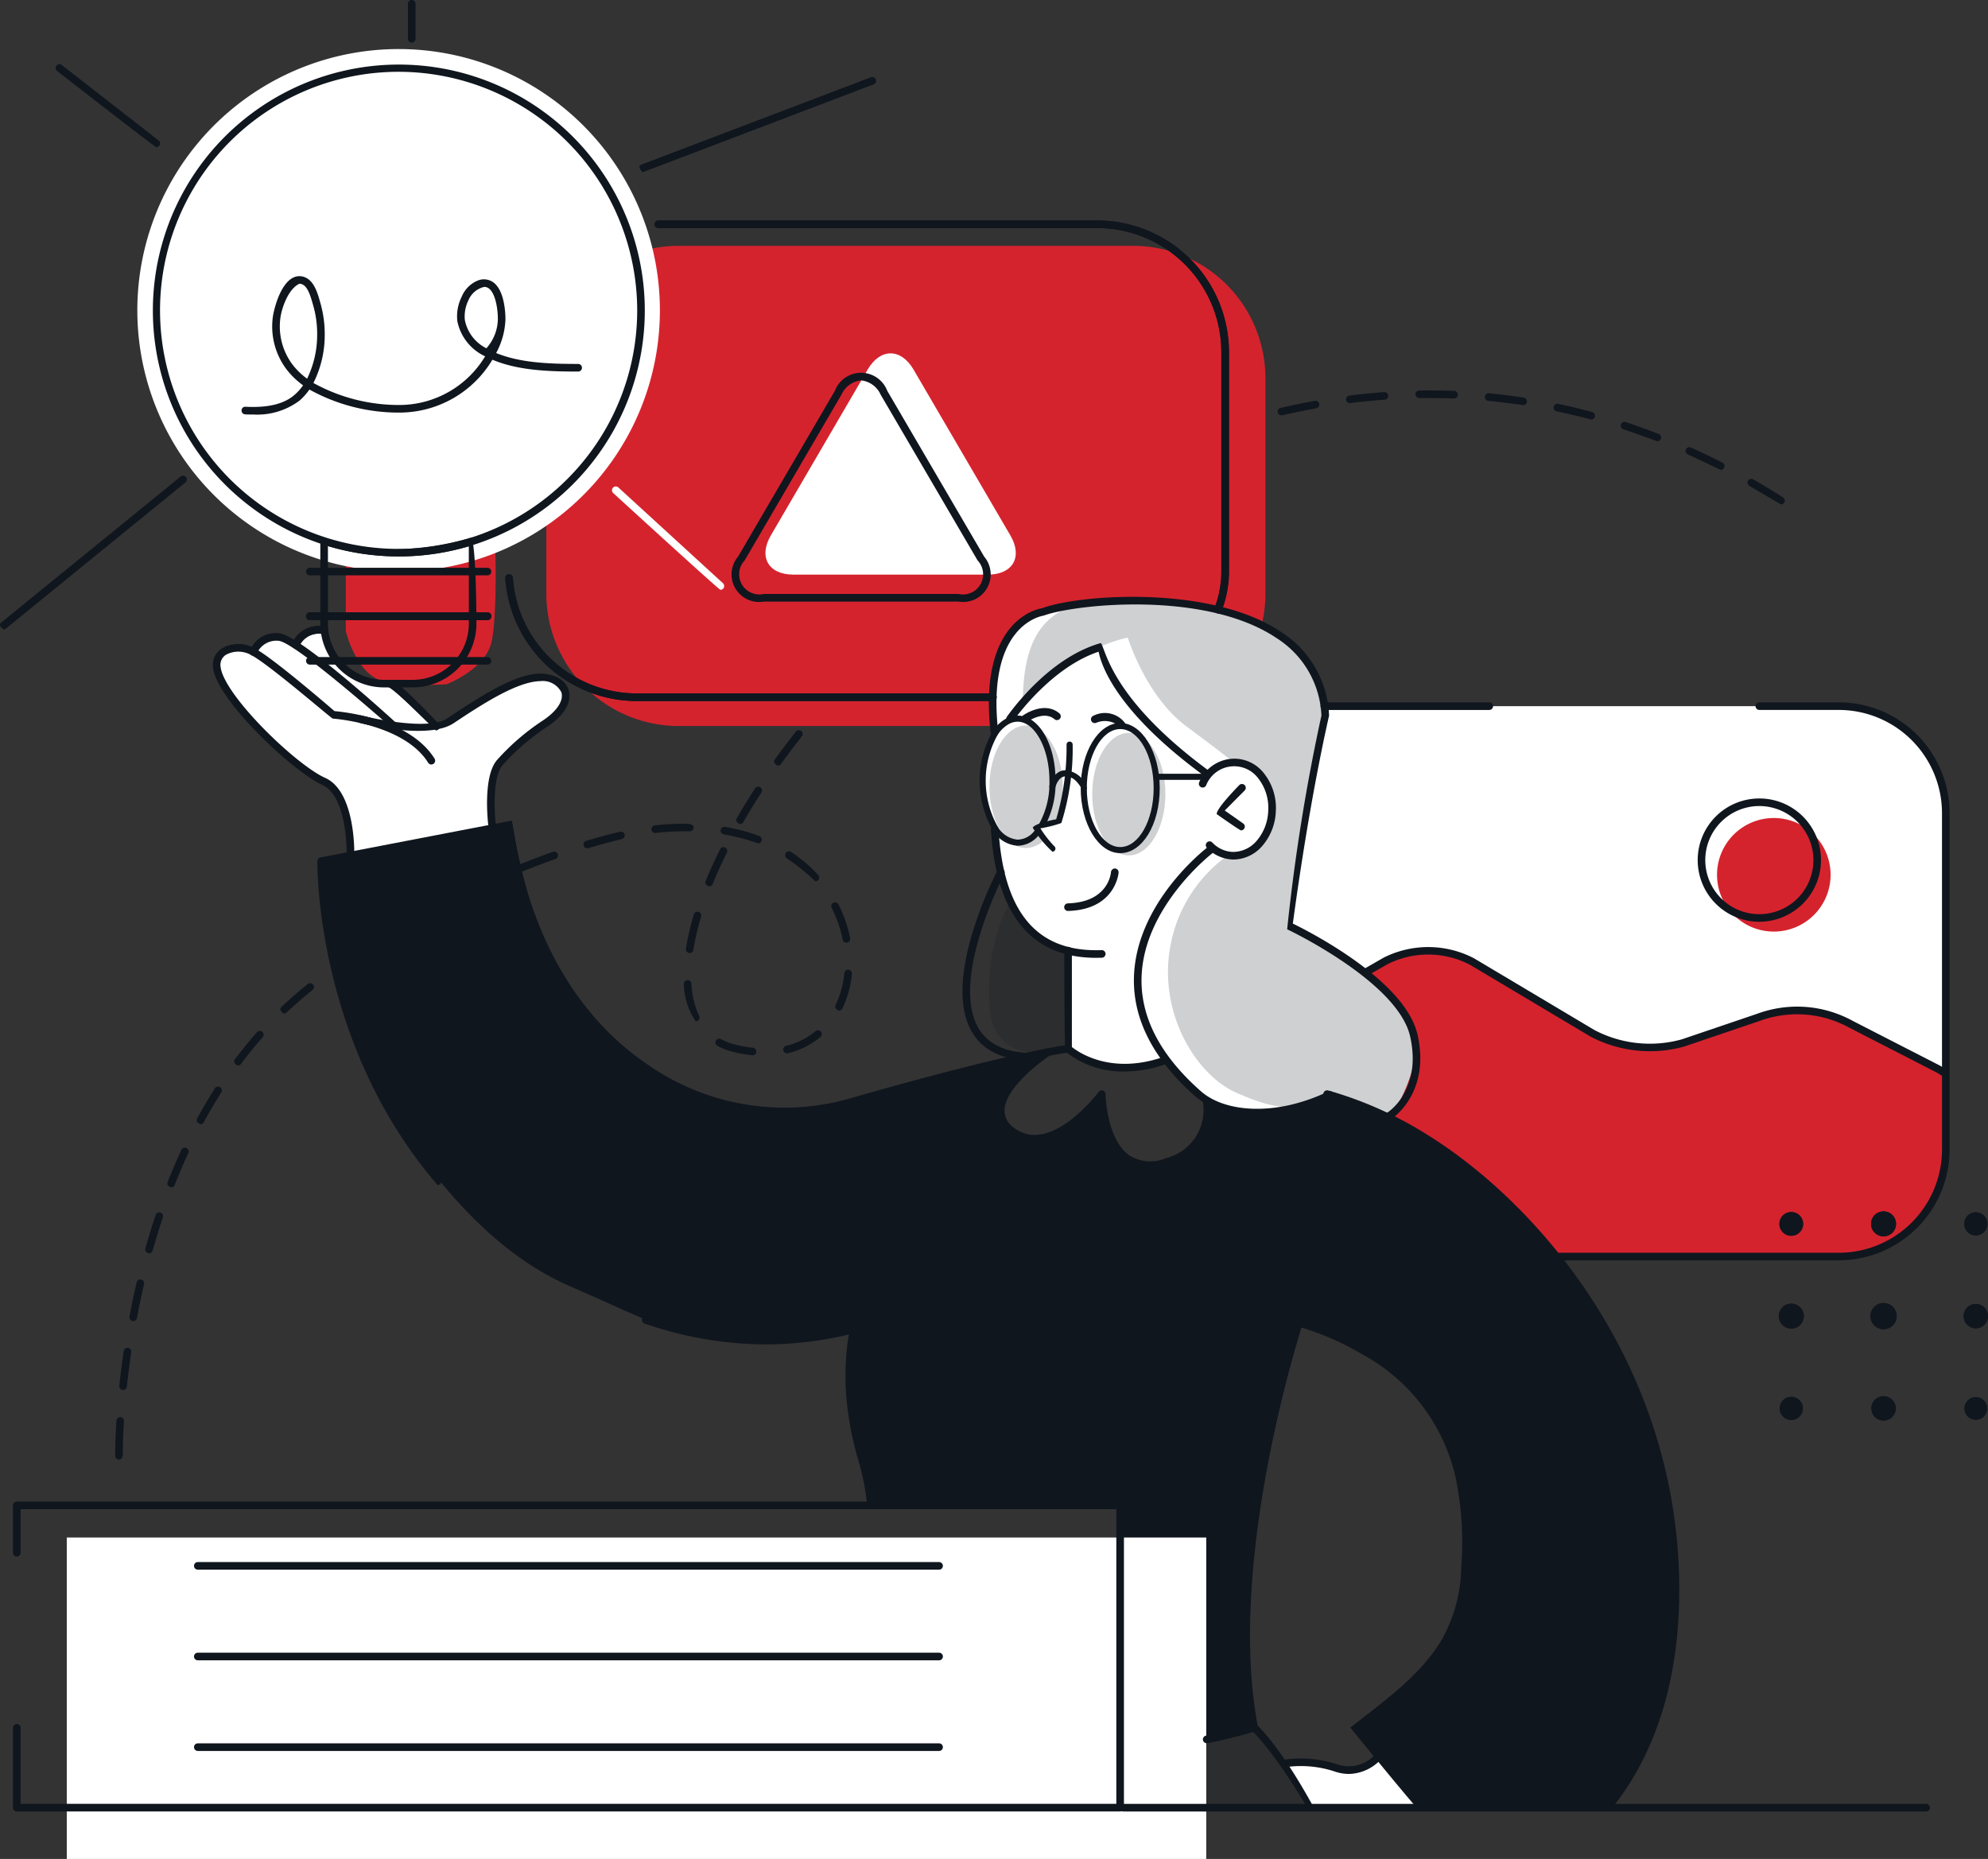 <svg xmlns="http://www.w3.org/2000/svg" xmlns:xlink="http://www.w3.org/1999/xlink" width="228.452" height="213.64" viewBox="0 0 228.452 213.64">
  <rect x="0" y="0" width="228.452" height="213.64" fill="#333333" stroke="none"/>
  <defs>
    <clipPath id="clip-path">
      <rect id="Rechteck_7587" data-name="Rechteck 7587" width="21.339" height="9.198" fill="none"/>
    </clipPath>
    <clipPath id="clip-path-2">
      <rect id="Rechteck_7588" data-name="Rechteck 7588" width="45.233" height="59.341" fill="none"/>
    </clipPath>
    <clipPath id="clip-path-3">
      <rect id="Rechteck_7589" data-name="Rechteck 7589" width="9.101" height="17.488" fill="none"/>
    </clipPath>
    <clipPath id="clip-path-4">
      <rect id="Rechteck_7590" data-name="Rechteck 7590" width="8.419" height="14.081" fill="none"/>
    </clipPath>
    <clipPath id="clip-path-5">
      <rect id="Rechteck_7591" data-name="Rechteck 7591" width="8.419" height="14.082" fill="none"/>
    </clipPath>
  </defs>
  <g id="Gruppe_10957" data-name="Gruppe 10957" transform="translate(0 0)">
    <g id="Gruppe_13" data-name="Gruppe 13" transform="translate(0 0)">
      <path id="Pfad_41969" data-name="Pfad 41969" d="M3321.011,646.086a.437.437,0,0,1-.437-.436c0-.666.013-2.026.139-4.037a.472.472,0,0,1,.462-.408.438.438,0,0,1,.409.465c-.124,1.985-.136,3.323-.136,3.807,0,.414-.2.61-.438.61m.474-8a.445.445,0,0,1-.435-.484c.14-1.328.308-2.671.5-3.985a.456.456,0,0,1,.5-.371.44.44,0,0,1,.37.495c-.191,1.3-.358,2.636-.5,3.954a.439.439,0,0,1-.434.391m1.161-7.918a.454.454,0,0,1-.433-.517c.252-1.321.529-2.642.829-3.933a.431.431,0,0,1,.525-.326.436.436,0,0,1,.327.523c-.3,1.277-.572,2.589-.819,3.9a.44.44,0,0,1-.429.356m1.813-7.788c-.348-.081-.485-.324-.419-.556.362-1.289.76-2.582,1.181-3.845a.436.436,0,1,1,.827.276c-.414,1.249-.809,2.529-1.168,3.805a.435.435,0,0,1-.422.319M3327,614.8c-.384-.118-.493-.372-.405-.6.5-1.256,1.029-2.5,1.581-3.7a.438.438,0,1,1,.8.366c-.547,1.182-1.073,2.412-1.562,3.653a.437.437,0,0,1-.408.276m3.365-7.25c-.42-.166-.5-.433-.385-.646.644-1.187,1.33-2.355,2.04-3.472a.437.437,0,0,1,.74.466c-.7,1.1-1.377,2.253-2.011,3.425a.438.438,0,0,1-.384.227m4.293-6.735c-.456-.232-.495-.506-.351-.7.81-1.082,1.666-2.136,2.544-3.126a.437.437,0,1,1,.654.579c-.862.973-1.7,2.006-2.5,3.071a.442.442,0,0,1-.35.175m59.148-1.182a15.861,15.861,0,0,1-2.264-.407,7.542,7.542,0,0,1-1.777-.687.438.438,0,0,1,.419-.769,6.74,6.74,0,0,0,1.574.61,15.418,15.418,0,0,0,2.094.381.437.437,0,0,1-.046.872m3.968-.224a.438.438,0,0,1-.105-.862,8.385,8.385,0,0,0,3.369-1.68.437.437,0,1,1,.558.672,9.27,9.27,0,0,1-3.715,1.859.529.529,0,0,1-.107.011m-10.491-3.679a7.9,7.9,0,0,1-1.36-4.27.434.434,0,0,1,.408-.464.425.425,0,0,1,.462.412,9.741,9.741,0,0,0,.883,3.693.438.438,0,0,1-.2.585.433.433,0,0,1-.19.045m-47.328-.887c-.485-.312-.478-.588-.3-.755.921-.872,1.946-1.763,3.041-2.647a.444.444,0,0,1,.617.067.439.439,0,0,1-.066.614c-1.08.869-2.085,1.746-2.989,2.6a.444.444,0,0,1-.3.119m63.787-.34c-.408-.15-.5-.409-.4-.626a11,11,0,0,0,1.019-3.689.421.421,0,0,1,.479-.391.439.439,0,0,1,.39.48,11.862,11.862,0,0,1-1.1,3.978.44.44,0,0,1-.393.248m-57.585-4.7c-.5-.379-.45-.652-.253-.792,1.051-.746,2.175-1.5,3.336-2.244a.437.437,0,1,1,.471.737c-1.15.734-2.26,1.481-3.3,2.221a.442.442,0,0,1-.255.079m40.433-1.919a.45.45,0,0,1-.434-.506,30.292,30.292,0,0,1,.914-3.948.437.437,0,0,1,.837.251,29.594,29.594,0,0,0-.887,3.835.437.437,0,0,1-.43.368m18.01-1.194a.437.437,0,0,1-.429-.353,14,14,0,0,0-1.265-3.648.437.437,0,1,1,.779-.4,14.928,14.928,0,0,1,1.345,3.876.437.437,0,0,1-.344.513.535.535,0,0,1-.086.008m-51.705-1.2c-.5-.427-.428-.7-.22-.816,1.117-.646,2.3-1.3,3.514-1.947a.438.438,0,0,1,.412.773c-1.207.641-2.38,1.288-3.487,1.932a.441.441,0,0,1-.219.058m7.066-3.745c-.5-.464-.408-.725-.192-.831,1.216-.589,2.435-1.154,3.642-1.69a.445.445,0,0,1,.579.223.44.44,0,0,1-.223.578c-1.2.532-2.409,1.09-3.614,1.675a.444.444,0,0,1-.191.045m28.863-1.525c-.39-.123-.5-.378-.407-.6.49-1.2,1.049-2.434,1.664-3.67a.437.437,0,0,1,.782.391c-.6,1.216-1.155,2.43-1.635,3.611a.438.438,0,0,1-.4.27m12.207-.577a25.462,25.462,0,0,0-3.276-2.65.437.437,0,0,1,.478-.733,16.371,16.371,0,0,1,3.12,2.651.437.437,0,0,1-.322.732m-33.754-1.134c-.5-.5-.386-.753-.162-.843,1.285-.513,2.548-.991,3.759-1.419a.437.437,0,1,1,.291.825c-1.2.425-2.453.9-3.726,1.407a.461.461,0,0,1-.162.03m7.542-2.665a.437.437,0,0,1-.128-.856c1.353-.409,2.664-.761,3.89-1.047a.429.429,0,0,1,.526.326.439.439,0,0,1-.326.523c-1.21.284-2.5.63-3.836,1.034a.442.442,0,0,1-.126.019m19.612-.568a23.639,23.639,0,0,0-3.927-1.03.438.438,0,0,1-.358-.506.443.443,0,0,1,.506-.356,21.577,21.577,0,0,1,3.932,1.047.436.436,0,0,1-.153.846m-11.816-1.192a.437.437,0,0,1-.052-.87c.366-.046.72-.081,1.06-.107.85-.063,1.679-.094,2.461-.094.767.006.96.206.957.446a.437.437,0,0,1-.437.432c-1.279-.005-2.084.029-2.917.091-.327.022-.665.057-1.018.1a.257.257,0,0,1-.053,0m9.75-1.027c-.429-.18-.5-.448-.379-.655.653-1.133,1.359-2.288,2.1-3.428a.437.437,0,1,1,.733.475c-.733,1.13-1.432,2.269-2.078,3.389a.434.434,0,0,1-.378.219m4.344-6.7c-.451-.223-.493-.5-.354-.692.756-1.052,1.568-2.133,2.413-3.209a.438.438,0,1,1,.689.539c-.838,1.068-1.643,2.138-2.392,3.18a.436.436,0,0,1-.357.181m4.938-6.289c-.469-.263-.49-.538-.333-.72.859-1.008,1.756-2.017,2.662-3a.437.437,0,0,1,.643.591c-.9.978-1.788,1.981-2.641,2.98a.436.436,0,0,1-.331.154m5.408-5.885c-.48-.3-.481-.573-.311-.745q1.385-1.4,2.865-2.806a.438.438,0,0,1,.6.636q-1.467,1.389-2.847,2.786a.431.431,0,0,1-.31.129m5.8-5.5c-.487-.329-.47-.6-.29-.765q1.482-1.309,3.043-2.611a.438.438,0,0,1,.561.672q-1.552,1.291-3.024,2.6a.443.443,0,0,1-.289.108m6.148-5.106c-.495-.358-.459-.634-.269-.781q1.564-1.22,3.2-2.415a.431.431,0,0,1,.611.094.436.436,0,0,1-.094.61q-1.628,1.19-3.179,2.4a.429.429,0,0,1-.269.093m6.452-4.718c-.5-.391-.443-.662-.245-.8,1.086-.737,2.223-1.467,3.382-2.17a.436.436,0,1,1,.455.744c-1.146.7-2.271,1.422-3.345,2.15a.439.439,0,0,1-.247.076m86.548-2.543c-1.372-.789-2.516-1.482-3.641-2.125a.437.437,0,1,1,.436-.758c1.136.651,2.291,1.348,3.438,2.078a.436.436,0,0,1-.233.8M3432.29,534.7c-.5-.44-.423-.706-.21-.82,1.174-.646,2.373-1.271,3.561-1.859a.438.438,0,0,1,.388.785c-1.178.583-2.365,1.2-3.53,1.839a.432.432,0,0,1-.21.055m72.786-2.355c-1.4-.66-2.6-1.24-3.782-1.771a.437.437,0,1,1,.359-.8c1.191.537,2.409,1.123,3.621,1.743a.436.436,0,0,1-.2.825m-65.617-1.183c-.5-.481-.4-.739-.178-.838,1.226-.539,2.477-1.056,3.717-1.535a.447.447,0,0,1,.565.25.441.441,0,0,1-.251.567c-1.225.472-2.464.983-3.675,1.52a.481.481,0,0,1-.177.036m58.332-2.1c-1.414-.517-2.671-.968-3.9-1.373a.432.432,0,0,1-.278-.552.428.428,0,0,1,.552-.278c1.24.408,2.511.865,3.781,1.359a.436.436,0,0,1-.158.843m-50.88-.794a.436.436,0,0,1-.139-.85c1.292-.434,2.583-.834,3.838-1.187a.427.427,0,0,1,.539.3.439.439,0,0,1-.3.539c-1.241.348-2.517.743-3.8,1.173a.42.42,0,0,1-.139.022m43.291-1.706c-1.395-.358-2.693-.671-3.976-.942a.436.436,0,0,1-.336-.517.428.428,0,0,1,.517-.337c1.3.274,2.612.588,3.908.936a.438.438,0,0,1-.114.86m-35.6-.47a.438.438,0,0,1-.1-.864c1.3-.3,2.627-.572,3.936-.809a.445.445,0,0,1,.509.352.44.44,0,0,1-.351.51c-1.3.233-2.609.5-3.9.8a.537.537,0,0,1-.1.01m27.785-1.177c-1.371-.2-2.7-.369-4.009-.494a.435.435,0,0,1-.392-.477.419.419,0,0,1,.476-.392c1.326.125,2.667.29,3.99.492a.438.438,0,0,1-.064.87m-19.918-.231a.436.436,0,0,1-.055-.869c1.343-.171,2.687-.3,4-.4a.461.461,0,0,1,.468.407.441.441,0,0,1-.407.467c-1.295.09-2.626.221-3.953.388a.258.258,0,0,1-.053,0m11.964-.527c-1.357-.053-2.672-.062-3.988-.045a.49.49,0,0,1-.444-.43.436.436,0,0,1,.43-.443q1.994-.033,4.017.043a.437.437,0,0,1-.016.874" transform="translate(-3307.338 -478.343)" fill="#10161e"/>
      <path id="Pfad_41970" data-name="Pfad 41970" d="M3427.994,565h-52.289a15.216,15.216,0,0,1-15.173-15.171v-24.84a15.217,15.217,0,0,1,15.173-15.173h52.289a15.217,15.217,0,0,1,15.172,15.173v24.84A15.216,15.216,0,0,1,3427.994,565" transform="translate(-3297.75 -481.562)" fill="#d5232e"/>
      <path id="Pfad_41971" data-name="Pfad 41971" d="M3434.656,552.484h59.93s10.875,1.227,11.3,11.885v38.506s.477,10.747-10.794,12.769h-39.677L3425,588.57l7.566-35.643Z" transform="translate(-3282.282 -471.325)" fill="#fff"/>
      <path id="Pfad_41972" data-name="Pfad 41972" d="M3439.156,577.667a10.876,10.876,0,0,1,6.545-2.521c3.684.026,5.023.539,16.3,7.619,9.522,5.975,13.609,3.008,16.065,2.227s5.466-2.92,10.64-2.86,5.508,1.387,16.706,6.484l.473.735,0,10.433s-1.7,9.292-10.795,10.423-33.8,0-33.8,0L3425,589.351Z" transform="translate(-3282.282 -465.887)" fill="#d5232e"/>
      <path id="Pfad_41973" data-name="Pfad 41973" d="M3341.949,537.314v10.234s1.213,5.258,4.587,5.839a32.024,32.024,0,0,0,7,.273s4.465-1.689,5.162-4.877.414-11.509.414-11.509l-17.162-.218Z" transform="translate(-3302.21 -475.027)" fill="#d5232e"/>
      <path id="Pfad_41974" data-name="Pfad 41974" d="M3428.761,650.611a9.028,9.028,0,0,1,2.855-.091c1.565.2,5.91,2.567,8.178-.7l4.688,5.766h-12.7Z" transform="translate(-3281.379 -447.971)" fill="#fff"/>
      <path id="Pfad_41975" data-name="Pfad 41975" d="M3427.271,570.174a4.467,4.467,0,0,0,3.483.775c2.172-.346,3.635-3.13,3.461-5.534s-1.752-5.3-4.143-5.136a5.6,5.6,0,0,0-3.467,1.242s-10.606-7.463-12.17-14.547a21.769,21.769,0,0,0-10.2,8.1l-1.927,1.767s-2.885,5.4.006,10.877c0,0-.345,11.871,8.454,14.329l-.149,11.156s4.134,3.821,11.228,1.335c0,0-3.531-5.582-2.971-10.9.8-7.62,8.391-13.461,8.391-13.461" transform="translate(-3288.033 -472.647)" fill="#fff"/>
      <path id="Pfad_41976" data-name="Pfad 41976" d="M3355.044,556.4l-4.769-4.817s-4.568.615-6.352-2.47-1.61-3.639-1.61-3.639-2.489-.335-3.135,1.41c-.145.268-1.864-1.214-3.066-.588a6.079,6.079,0,0,0-1.933,1.649s-1.981-1.039-3.354-.063-.821,3.177.865,5.27,5.69,6.543,8.709,8.547l1.566.977a4.533,4.533,0,0,1,2.594,3.143,30.669,30.669,0,0,1,.63,5.321l16.617-2.97a16.514,16.514,0,0,1-.1-5.572c.527-2.32,3.369-4.587,4.942-5.685s4.084-2.738,3.061-5.021-5.393-.3-8.259,1.045-5.405,3.9-6.4,3.463" transform="translate(-3305.064 -473.014)" fill="#fff"/>
      <g id="Gruppe_10782" data-name="Gruppe 10782" transform="translate(129.066 198.548)" opacity="0.2">
        <g id="Gruppe_10781" data-name="Gruppe 10781" transform="translate(0 0)">
          <g id="Gruppe_10780" data-name="Gruppe 10780" clip-path="url(#clip-path)">
            <path id="Pfad_41977" data-name="Pfad 41977" d="M3413.986,649.972s13.072-1.722,15.064-2.815c0,0,4.474,5.209,6.276,9.063l-21.34.136Z" transform="translate(-3413.991 -647.157)" fill="#10161e"/>
          </g>
        </g>
      </g>
      <path id="Pfad_41978" data-name="Pfad 41978" d="M3403.764,556.328s5.408-7.234,10.45-8.329c0,0,1.875,6.335,6.527,9.791s5.643,4.759,5.643,4.759,1.635-1.482,3.206-1.249a4.989,4.989,0,0,1,4.231,6.254c-.855,4.537-3.437,4.527-4.231,4.42a12.769,12.769,0,0,1-2.329-.775s-7.146,4.773-8.4,12.113,2.863,14.488,7.684,16.609,10.526,1.518,13.775-.507l7.2,2.764s2.7-3.92,2.909-7.591-3.208-7.711-5.737-9.135-8.708-4.543-8.857-5.212.7-5.823,2.028-12.933,2.438-11.66,2.438-11.66-.391-7.888-9.367-10.94-20.309-2.11-23.831-.552-5.746,5.241-5.006,13.316Z" transform="translate(-3287.813 -473.672)" fill="#fff"/>
      <g id="Gruppe_10785" data-name="Gruppe 10785" transform="translate(117.547 68.925)" opacity="0.2">
        <g id="Gruppe_10784" data-name="Gruppe 10784" transform="translate(0 0)">
          <g id="Gruppe_10783" data-name="Gruppe 10783" clip-path="url(#clip-path-2)">
            <path id="Pfad_41979" data-name="Pfad 41979" d="M3407.042,552.04s4.668-3.975,9.708-5.069c0,0,2.081,6.739,6.733,10.195s5.449,4.154,5.449,4.154a2.762,2.762,0,0,1,2.417.765c.8.743,2.327,1.5,2,5.467-.22,2.674-2.36,3.842-3.476,4.444a2.149,2.149,0,0,1-1.62,0,16.362,16.362,0,0,0-6.653,10.7c-1.259,7.343,2.86,14.485,7.683,16.605s7.252,2.164,10.5.138l6.983,2.523s3.161-1.971,3.161-6.846c0-3.675-3.189-7.526-6.692-10.2-2.307-1.763-7.808-4.322-7.958-4.991s.588-5.479,1.917-12.59,2.351-11.367,2.351-11.367-.417-8.408-7.787-10.756c-9.033-2.877-18.4-3.233-21.926-1.673s-5.115,4.852-5.142,10.9Z" transform="translate(-3404.701 -542.617)" fill="#10161e"/>
          </g>
        </g>
      </g>
      <g id="Gruppe_10788" data-name="Gruppe 10788" transform="translate(113.641 103.575)" opacity="0.2">
        <g id="Gruppe_10787" data-name="Gruppe 10787" transform="translate(0 0)">
          <g id="Gruppe_10786" data-name="Gruppe 10786" clip-path="url(#clip-path-3)">
            <path id="Pfad_41980" data-name="Pfad 41980" d="M3404.228,570.562s.417,3.239,6.425,5.683l-.154,11.108-2.69.674s-5.54.646-6.139-4.865,1.142-11.182,2.558-12.6" transform="translate(-3401.55 -570.562)" fill="#10161e"/>
          </g>
        </g>
      </g>
      <path id="Pfad_41981" data-name="Pfad 41981" d="M3465.862,676.307l21.521.136s4.347-4.093,6.36-12.492a54.806,54.806,0,0,0-.394-27.653c-2.73-9.934-7.4-19-17.205-29.281s-20.57-12.577-20.57-12.577a14.363,14.363,0,0,1-8.037,2.124c-4.538-.242-5.876-1.456-5.876-1.456s.021,6.6-5.087,7.2-6.353-2.016-6.86-5.107-.346-2.621-.346-2.621-4.874,6.671-9.354,4.662-1.483-5.265-1.014-5.834,4.2-3.8,4.2-3.8-12.521,2.851-16.372,3.828-13.505,5.179-22.26,1.669-13.724-7.486-17.583-14.5-5.319-17.174-5.319-17.174l-22,4.233a57.639,57.639,0,0,0,3.725,19.92c3.924,9.89,12.946,23.7,24.674,28.849s12.771,6.154,19.617,6.154a86.98,86.98,0,0,0,13.094-1.079,31.283,31.283,0,0,0,.024,10.43c1.02,5.194,2.023,9.488,2.023,9.488l28.833.274.167,28.357s11.068-1.427,15.236-2.815a55.312,55.312,0,0,1-.856-18.91c1.452-9.451,5.834-27.718,5.834-27.718s8.573,2.807,13.325,7.926c4.614,4.966,6.734,13.159,5.766,21.02-1.136,9.225-5.655,12.987-12.7,17.307Z" transform="translate(-3302.759 -468.698)" fill="#10161e"/>
      <path id="Pfad_41982" data-name="Pfad 41982" d="M3397.855,521.64c-1.448-2.478-3.82-2.478-5.268,0L3381.462,540.7c-1.447,2.48-.282,4.51,2.588,4.51H3406.4c2.869,0,4.034-2.03,2.585-4.506Z" transform="translate(-3292.878 -479.171)" fill="#fff"/>
      <path id="Pfad_41983" data-name="Pfad 41983" d="M3382.677,521.6a30.025,30.025,0,1,1-30.024-30.024,30.025,30.025,0,0,1,30.024,30.024" transform="translate(-3306.845 -485.938)" fill="#fff"/>
      <path id="Pfad_41984" data-name="Pfad 41984" d="M3482.083,569.377a6.526,6.526,0,1,1-6.526-6.528,6.527,6.527,0,0,1,6.526,6.528" transform="translate(-3271.718 -468.838)" fill="#d5232e"/>
      <g id="Gruppe_10791" data-name="Gruppe 10791" transform="translate(125.508 84.222)" opacity="0.2">
        <g id="Gruppe_10790" data-name="Gruppe 10790" transform="translate(0 0)">
          <g id="Gruppe_10789" data-name="Gruppe 10789" clip-path="url(#clip-path-4)">
            <path id="Pfad_41985" data-name="Pfad 41985" d="M3419.533,562c0,3.89-1.884,7.039-4.2,7.039s-4.208-3.149-4.208-7.039,1.883-7.04,4.208-7.04,4.2,3.152,4.2,7.04" transform="translate(-3411.12 -554.954)" fill="#10161e"/>
          </g>
        </g>
      </g>
      <g id="Gruppe_10794" data-name="Gruppe 10794" transform="translate(113.691 83.379)" opacity="0.2">
        <g id="Gruppe_10793" data-name="Gruppe 10793" transform="translate(0 0)">
          <g id="Gruppe_10792" data-name="Gruppe 10792" clip-path="url(#clip-path-5)">
            <path id="Pfad_41986" data-name="Pfad 41986" d="M3410.01,561.314a10.349,10.349,0,0,1-.9,4.361l-1.984.237.984,1.3a3.145,3.145,0,0,1-2.3,1.147c-2.322,0-4.207-3.152-4.207-7.042s1.885-7.041,4.207-7.041,4.209,3.153,4.209,7.041" transform="translate(-3401.589 -554.274)" fill="#10161e"/>
          </g>
        </g>
      </g>
      <rect id="Rechteck_7592" data-name="Rechteck 7592" width="130.944" height="36.938" transform="translate(7.674 176.702)" fill="#fff"/>
      <path id="Pfad_41987" data-name="Pfad 41987" d="M3412.757,554.831h-40.929a15.171,15.171,0,0,1-15.1-14.117.437.437,0,1,1,.872-.06,14.3,14.3,0,0,0,14.229,13.3h40.929a.437.437,0,1,1,0,.874" transform="translate(-3298.664 -474.261)" fill="#10161e"/>
      <path id="Pfad_41988" data-name="Pfad 41988" d="M3435.307,552.636c-.38-.112-.494-.362-.411-.588a11.729,11.729,0,0,0,.8-4.486V522.6a14.278,14.278,0,0,0-14.261-14.261H3371a.437.437,0,0,1,0-.874h50.438a15.152,15.152,0,0,1,15.135,15.135v24.958a12.658,12.658,0,0,1-.855,4.787.438.438,0,0,1-.41.286" transform="translate(-3295.344 -482.126)" fill="#10161e"/>
      <path id="Pfad_41989" data-name="Pfad 41989" d="M3403.751,547.878H3381.4a3.168,3.168,0,0,1-2.965-5.166l11.125-19.053a3.221,3.221,0,0,1,6.023,0l11.136,19.053a3.168,3.168,0,0,1-2.963,5.166m-11.183-25.422a2.793,2.793,0,0,0-2.257,1.644l-11.125,19.053A2.319,2.319,0,0,0,3381.4,547h22.355a2.317,2.317,0,0,0,2.208-3.849L3394.823,524.1a2.789,2.789,0,0,0-2.256-1.644" transform="translate(-3293.621 -478.74)" fill="#10161e"/>
      <path id="Pfad_41990" data-name="Pfad 41990" d="M3425.454,565.03c-.25-.079-2.791-1.87-2.791-1.87-.06-.663,2.59-3.333,2.59-3.333a.437.437,0,1,1,.62.616l-2.285,2.3,2.118,1.492a.436.436,0,0,1-.252.792" transform="translate(-3282.843 -469.594)" fill="#10161e"/>
      <path id="Pfad_41991" data-name="Pfad 41991" d="M3414.535,554.913a2.555,2.555,0,0,0-2.918-.681.437.437,0,1,1-.319-.813,2.9,2.9,0,0,1,3.6.817.437.437,0,0,1-.366.677" transform="translate(-3285.636 -471.167)" fill="#10161e"/>
      <path id="Pfad_41992" data-name="Pfad 41992" d="M3407.87,568.422a12.849,12.849,0,0,1-2.257-2.753c.236-.527,2.691-.969,2.691-.969a29.29,29.29,0,0,0,1.194-8.608.351.351,0,0,1,.7,0,28.421,28.421,0,0,1-1.3,9.037,13.486,13.486,0,0,1-2.412.609,12.982,12.982,0,0,0,1.62,2.076.346.346,0,0,1,.021.493.342.342,0,0,1-.256.114" transform="translate(-3286.934 -470.543)" fill="#10161e"/>
      <path id="Pfad_41993" data-name="Pfad 41993" d="M3405.012,554.284c-.5-.382-.45-.655-.252-.794.1-.069,2.453-1.7,4.179-.2a.438.438,0,0,1-.573.661c-1.212-1.049-3.082.244-3.1.255a.43.43,0,0,1-.25.081" transform="translate(-3287.173 -471.284)" fill="#10161e"/>
      <path id="Pfad_41994" data-name="Pfad 41994" d="M3413.823,578.751c-7.438,0-11.5-4.957-12.086-14.75a.437.437,0,0,1,.41-.463.426.426,0,0,1,.461.41c.559,9.365,4.228,13.928,11.207,13.928.209,0,.424,0,.641-.011a.437.437,0,0,1,.033.874c-.225.007-.448.011-.665.011" transform="translate(-3287.865 -468.672)" fill="#10161e"/>
      <path id="Pfad_41995" data-name="Pfad 41995" d="M3426.1,562.04c-10.178-7.41-12-12.732-12.326-14.414-5.114,1.7-9.064,6.915-9.823,7.971a.433.433,0,0,1-.61.1.438.438,0,0,1-.1-.61c1.139-1.588,5.288-6.9,10.775-8.453.557.464.907,6.171,12.343,14.616a.437.437,0,0,1-.259.789" transform="translate(-3287.524 -472.728)" fill="#10161e"/>
      <path id="Pfad_41996" data-name="Pfad 41996" d="M3425,568.942a4.351,4.351,0,0,1-3.07-1.347.437.437,0,0,1,.624-.612,3.406,3.406,0,0,0,2.314,1.081,3.572,3.572,0,0,0,2.849-1.355,5.583,5.583,0,0,0,1.263-3.406,5.5,5.5,0,0,0-1.259-3.834,3.456,3.456,0,0,0-5.879.953.442.442,0,0,1-.582.206.436.436,0,0,1-.208-.582,4.393,4.393,0,0,1,4.243-2.693,4.32,4.32,0,0,1,3.081,1.54,6.38,6.38,0,0,1,1.478,4.444,6.451,6.451,0,0,1-1.474,3.939,4.449,4.449,0,0,1-3.38,1.665" transform="translate(-3283.24 -470.157)" fill="#10161e"/>
      <path id="Pfad_41997" data-name="Pfad 41997" d="M3447.527,602.459c-.5-.412-.435-.682-.229-.809.165-.1,4.025-2.583,2.665-8.753-1.385-6.287-14.009-12.282-14.137-12.34a223.485,223.485,0,0,1,3.937-24.567,11.088,11.088,0,0,0-5.158-8.9c-8.254-5.553-23.317-3.862-26.754-2.585-.357.063-6.628,1.152-5.227,13.39a.439.439,0,0,1-.385.485.445.445,0,0,1-.485-.384c-1.5-13.133,5.581-14.29,5.885-14.332,4.312-1.613,19.423-2.7,27.454,2.7A11.919,11.919,0,0,1,3440.64,556c-.034.216-2.16,9.068-4.163,23.9,1.954.955,12.965,6.57,14.34,12.81,1.5,6.8-3.017,9.658-3.059,9.685a.445.445,0,0,1-.231.065" transform="translate(-3287.91 -473.757)" fill="#10161e"/>
      <path id="Pfad_41998" data-name="Pfad 41998" d="M3405.052,568.314a3.625,3.625,0,0,1-2.948-1.942,11.528,11.528,0,0,1,.015-11.094,4.366,4.366,0,0,1,1.771-1.66,2.752,2.752,0,0,1,1.162-.263c2.444,0,4.361,3.286,4.361,7.477a10.456,10.456,0,0,1-1.249,5.266.351.351,0,0,1-.605-.355,9.729,9.729,0,0,0,1.152-4.911c0-3.673-1.674-6.775-3.659-6.775a2.057,2.057,0,0,0-.868.2,3.653,3.653,0,0,0-1.477,1.4,10.826,10.826,0,0,0-.012,10.337,2.96,2.96,0,0,0,2.357,1.618,2.485,2.485,0,0,0,2.064-1.205.35.35,0,1,1,.564.414,3.173,3.173,0,0,1-2.628,1.492" transform="translate(-3288.115 -471.116)" fill="#10161e"/>
      <path id="Pfad_41999" data-name="Pfad 41999" d="M3444.314,665.878c-.337-.162-8.047-9.639-8.047-9.639,3.762-2.944,7.834-5.827,10.332-9.8a17.447,17.447,0,0,0,2.417-8.624,36.405,36.405,0,0,0-.66-10.365,21.458,21.458,0,0,0-10.7-14.1,31.366,31.366,0,0,0-7.4-3.2.436.436,0,0,1-.3-.537.428.428,0,0,1,.538-.3,32.3,32.3,0,0,1,7.6,3.285,22.306,22.306,0,0,1,11.118,14.664,37.36,37.36,0,0,1,.678,10.609,18.308,18.308,0,0,1-2.549,9.039c-2.5,3.967-6.456,6.853-10.084,9.159l7.4,9.1a.437.437,0,0,1-.062.614.431.431,0,0,1-.277.1" transform="translate(-3281.098 -457.694)" fill="#10161e"/>
      <path id="Pfad_42000" data-name="Pfad 42000" d="M3465.318,670.827c-.461-.248-.491-.521-.34-.71a30.957,30.957,0,0,0,2.893-4.314c3.368-6.056,4.94-13.518,4.674-22.176-.746-24.015-15.777-41.748-28.424-49.637a42.6,42.6,0,0,0-10.95-4.957c-.546-.156-.681-.4-.614-.63a.454.454,0,0,1,.541-.3,43.876,43.876,0,0,1,11.485,5.146c12.829,8,28.079,25.99,28.835,50.349.272,8.821-1.338,16.434-4.783,22.631a31.723,31.723,0,0,1-2.979,4.434.433.433,0,0,1-.339.164" transform="translate(-3280.473 -462.781)" fill="#10161e"/>
      <path id="Pfad_42001" data-name="Pfad 42001" d="M3429.161,596.506a10.652,10.652,0,0,1-7.048-2.227c-4.894-4.308-7.289-8.975-7.117-13.872.3-8.507,8.151-14.591,8.486-14.846a.438.438,0,0,1,.532.7c-.08.058-7.861,6.094-8.144,14.185-.161,4.622,2.134,9.055,6.822,13.179,2.218,1.952,6.214,2.538,10.438,1.525a21.128,21.128,0,0,0,4.183-1.5.437.437,0,1,1,.379.789,22.059,22.059,0,0,1-4.356,1.564,18.007,18.007,0,0,1-4.174.51" transform="translate(-3284.685 -468.208)" fill="#10161e"/>
      <path id="Pfad_42002" data-name="Pfad 42002" d="M3415.477,589.112a10.455,10.455,0,0,1-6.8-2.285c-.141-.322-.141-11.6-.141-11.6a.437.437,0,0,1,.874,0V586.3c.77.616,4.512,3.219,10.5,1.146a.436.436,0,0,1,.286.825,14.3,14.3,0,0,1-4.718.839" transform="translate(-3286.234 -465.972)" fill="#10161e"/>
      <path id="Pfad_42003" data-name="Pfad 42003" d="M3421.819,658.034a.437.437,0,0,1-.086-.865c2.636-.537,4.342-1.015,5.043-1.228-3.542-19.387,5.148-46.075,5.238-46.344a.436.436,0,1,1,.828.273c-.088.272-8.823,27.1-5.136,46.291a.437.437,0,0,1-.29.5,52.384,52.384,0,0,1-5.511,1.369.387.387,0,0,1-.085.007" transform="translate(-3283.151 -457.694)" fill="#10161e"/>
      <path id="Pfad_42004" data-name="Pfad 42004" d="M3383.6,612.268a42.73,42.73,0,0,1-13.907-2.4.436.436,0,1,1,.282-.826,40.455,40.455,0,0,0,23.674,1.07.429.429,0,0,1,.532.315.435.435,0,0,1-.316.53,41.539,41.539,0,0,1-10.265,1.313" transform="translate(-3295.625 -457.761)" fill="#10161e"/>
      <path id="Pfad_42005" data-name="Pfad 42005" d="M3353.126,604.975c-14.108-16.345-13.821-37.027-13.814-37.234a.435.435,0,0,1,.354-.419l22-4.234c1.753,12.473,7.107,22.288,15.59,28.024a27.383,27.383,0,0,0,22.885,4.013c19.329-5.55,25.152-6.219,25.391-6.246a.429.429,0,0,1,.48.389.434.434,0,0,1-.387.481c-.057.006-6.023.7-25.244,6.217a28.3,28.3,0,0,1-23.615-4.129c-8.591-5.809-14.049-15.669-15.4-27.8l-21.179,4.074c.027,2.775.7,21.366,13.273,36.143a.437.437,0,0,1-.333.72" transform="translate(-3302.842 -468.781)" fill="#10161e"/>
      <path id="Pfad_42006" data-name="Pfad 42006" d="M3436.391,651.927a5.011,5.011,0,0,1-1.492-.233,12.422,12.422,0,0,0-5.643-.567.437.437,0,1,1-.119-.865,13.193,13.193,0,0,1,6.02.6,4.078,4.078,0,0,0,4.3-1.233.436.436,0,1,1,.683.543,5.147,5.147,0,0,1-3.746,1.756" transform="translate(-3281.38 -448.055)" fill="#10161e"/>
      <path id="Pfad_42007" data-name="Pfad 42007" d="M3414.6,569c-2.5,0-4.542-3.355-4.542-7.481s2.037-7.479,4.542-7.479,4.539,3.356,4.539,7.479c0,4.2-2,7.481-4.539,7.481m0-14.259c-2.118,0-3.842,3.04-3.842,6.779s1.724,6.78,3.842,6.78,3.84-3.042,3.84-6.78-1.724-6.779-3.84-6.779" transform="translate(-3285.867 -470.951)" fill="#10161e"/>
      <path id="Pfad_42008" data-name="Pfad 42008" d="M3411.114,560.82c-.352-.294-.854-1.694-2.1-1.694-.858,0-1.173,1.255-1.176,1.267a.35.35,0,0,1-.68-.164c.018-.073.445-1.8,1.845-1.805a2.813,2.813,0,0,1,2.445,1.936.347.347,0,0,1-.33.46" transform="translate(-3286.566 -469.9)" fill="#10161e"/>
      <path id="Pfad_42009" data-name="Pfad 42009" d="M3422.629,559.449h-5.283a.35.35,0,0,1,0-.7h5.283a.35.35,0,1,1,0,.7" transform="translate(-3284.203 -469.822)" fill="#10161e"/>
      <path id="Pfad_42010" data-name="Pfad 42010" d="M3391.188,634.252a.438.438,0,0,1-.436-.4,27.082,27.082,0,0,0-.88-4.73c-4.457-14.869,1.033-23.927,7.561-32.645a.438.438,0,0,1,.7.524c-6.391,8.532-11.765,17.39-7.426,31.871a27.339,27.339,0,0,1,.915,4.908.437.437,0,0,1-.4.471h-.036" transform="translate(-3291.099 -460.811)" fill="#10161e"/>
      <path id="Pfad_42011" data-name="Pfad 42011" d="M3419.72,598.049a4.584,4.584,0,0,1-2.717-.838c-2.2-1.559-2.837-4.872-3.023-6.619-1.726,1.983-6.229,6.391-10.177,3.488a3.287,3.287,0,0,1-1.514-2.794c.093-3.342,5.416-6.872,5.645-7.021a.435.435,0,0,1,.606.126.441.441,0,0,1-.125.606c-.053.031-5.17,3.426-5.251,6.314a2.425,2.425,0,0,0,1.158,2.061c4.191,3.1,9.613-4.1,9.667-4.174a.43.43,0,0,1,.485-.157.44.44,0,0,1,.3.41c0,.052.1,5.175,2.735,7.047a4.533,4.533,0,0,0,4.226.312,5.681,5.681,0,0,0,4.217-6.5.438.438,0,1,1,.858-.175,6.653,6.653,0,0,1-4.8,7.5,7.23,7.23,0,0,1-2.3.408" transform="translate(-3287.732 -463.716)" fill="#10161e"/>
      <path id="Pfad_42012" data-name="Pfad 42012" d="M3350.2,554.077h-3.29a7.33,7.33,0,0,1-7.324-7.319v-9c0-.185,0-.362.022-.541a32.832,32.832,0,0,0,17.326-.358c.59.9.59,9.9.59,9.9a7.33,7.33,0,0,1-7.324,7.319m-9.74-16.236v8.916a6.456,6.456,0,0,0,6.45,6.447h3.29a6.455,6.455,0,0,0,6.45-6.447v-8.9a28.539,28.539,0,0,1-16.19-.017" transform="translate(-3302.776 -475.075)" fill="#10161e"/>
      <path id="Pfad_42013" data-name="Pfad 42013" d="M3352.32,549.554a28.265,28.265,0,1,1,8.616-1.338,28.249,28.249,0,0,1-8.616,1.338m0-55.7a27.417,27.417,0,1,0,27.414,27.413,27.448,27.448,0,0,0-27.414-27.413" transform="translate(-3306.51 -485.603)" fill="#10161e"/>
      <path id="Pfad_42014" data-name="Pfad 42014" d="M3359.11,544.666H3338.7a.437.437,0,1,1,0-.874h20.412a.437.437,0,0,1,0,.874" transform="translate(-3303.094 -473.41)" fill="#10161e"/>
      <path id="Pfad_42015" data-name="Pfad 42015" d="M3359.11,548.8H3338.7a.437.437,0,1,1,0-.874h20.412a.437.437,0,0,1,0,.874" transform="translate(-3303.094 -472.418)" fill="#10161e"/>
      <path id="Pfad_42016" data-name="Pfad 42016" d="M3359.11,540.529H3338.7a.437.437,0,1,1,0-.874h20.412a.437.437,0,0,1,0,.874" transform="translate(-3303.094 -474.403)" fill="#10161e"/>
      <path id="Pfad_42017" data-name="Pfad 42017" d="M3359.11,544.666H3338.7a.437.437,0,1,1,0-.874h20.412a.437.437,0,0,1,0,.874" transform="translate(-3303.094 -473.41)" fill="#10161e"/>
      <path id="Pfad_42018" data-name="Pfad 42018" d="M3333.57,528.53c-.3,0-.593-.007-.864-.02a.437.437,0,0,1-.417-.455.414.414,0,0,1,.456-.419c1.657.078,4.056.009,5.635-1.371a6.1,6.1,0,0,0,.978-1.092,9.178,9.178,0,0,1-1.876-1.8,8.186,8.186,0,0,1-1.6-6.063c.1-.739.771-3.661,2.261-4.475a1.633,1.633,0,0,1,1.523-.038c1,.469,1.388,1.872,1.647,2.8a13.063,13.063,0,0,1,.532,3.746,12.3,12.3,0,0,1-1.3,5.56,20.289,20.289,0,0,0,10.08,2.527,11.51,11.51,0,0,0,9.653-5.592,5.684,5.684,0,0,1-3.2-4.069,5.067,5.067,0,0,1,.5-2.768,3.407,3.407,0,0,1,1.928-1.9,1.863,1.863,0,0,1,1.718.239c1.333.986,1.389,3.711,1.388,4.246a8.756,8.756,0,0,1-1.068,3.874c2.778,1.143,6.162,1.252,9.424,1.255a.437.437,0,0,1,0,.874c-3.389,0-6.914-.12-9.855-1.362a12.44,12.44,0,0,1-10.485,6.076,21.143,21.143,0,0,1-10.544-2.647,7.055,7.055,0,0,1-1.129,1.266,8.1,8.1,0,0,1-5.383,1.6m5.364-15.027c-1.307.612-2.039,2.83-2.186,3.926a7.314,7.314,0,0,0,1.426,5.412,8.189,8.189,0,0,0,1.644,1.576,11.5,11.5,0,0,0,1.155-5.079,11.743,11.743,0,0,0-.443-3.292c-.274-.987-.6-2.159-1.234-2.454a.828.828,0,0,0-.362-.089m21.235.367a2.58,2.58,0,0,0-1.8,1.508,4.191,4.191,0,0,0-.426,2.285,4.611,4.611,0,0,0,2.477,3.26,5.16,5.16,0,0,0,1.318-3.337c0-1.333-.317-3.008-1.034-3.539a.878.878,0,0,0-.533-.177" transform="translate(-3304.528 -480.888)" fill="#10161e"/>
      <path id="Pfad_42019" data-name="Pfad 42019" d="M3358.5,567.224a.436.436,0,0,1-.432-.384c-.03-.229-.659-5.629,1.053-7.492a26.626,26.626,0,0,1,5.219-4.489c1.629-1.081,2.425-2.3,2.13-3.25a2.39,2.39,0,0,0-2.424-1.276c-2.73.04-6.91,2.812-9.962,4.837-2.949,1.954-10.46.045-10.779-.038a.437.437,0,0,1-.313-.532.43.43,0,0,1,.533-.312c2.065.531,7.844,1.633,9.773.356,3.621-2.4,7.749-5.142,10.736-5.184,1.637.026,2.909.718,3.271,1.892.2.646.357,2.351-2.484,4.236a25.861,25.861,0,0,0-5.058,4.352c-1.2,1.3-1,5.345-.83,6.795a.438.438,0,0,1-.382.487.374.374,0,0,1-.053,0" transform="translate(-3301.962 -472.051)" fill="#10161e"/>
      <path id="Pfad_42020" data-name="Pfad 42020" d="M3408.971,572.408a.437.437,0,0,1-.013-.874c4.649-.133,4.937-3.459,4.946-3.6a.452.452,0,0,1,.465-.407.436.436,0,0,1,.409.46c0,.045-.329,4.263-5.8,4.42Z" transform="translate(-3286.234 -467.715)" fill="#10161e"/>
      <path id="Pfad_42021" data-name="Pfad 42021" d="M3406.4,589.589c-3.017-.188-5.117-1.323-6.271-3.368-3.412-6.056,2.732-17.956,2.994-18.46a.43.43,0,0,1,.589-.183.434.434,0,0,1,.185.59c-.061.118-6.186,11.982-3.006,17.625,1,1.772,2.862,2.754,5.537,2.923a.437.437,0,0,1-.028.874" transform="translate(-3288.497 -467.716)" fill="#10161e"/>
      <path id="Pfad_42022" data-name="Pfad 42022" d="M3432.5,656.74c-4.077-6.915-6.541-9.15-6.564-9.172a.432.432,0,0,1-.037-.615.437.437,0,0,1,.616-.04c.1.093,2.588,2.327,6.368,9.178a.437.437,0,0,1-.171.594.448.448,0,0,1-.212.055" transform="translate(-3282.094 -448.693)" fill="#10161e"/>
      <path id="Pfad_42023" data-name="Pfad 42023" d="M3345.441,571.465a.44.44,0,0,1-.437-.449c0-.069.147-6.786-2.827-8.115-3.232-1.443-12.033-9.636-12.526-13.417a2.27,2.27,0,0,1,.961-2.229,3.8,3.8,0,0,1,3.875-.006c1.976,1.042,8.18,6.376,9.119,7.185,1.188.1,8.654.892,11.5,5.467a.438.438,0,0,1-.14.6.433.433,0,0,1-.6-.138c-2.795-4.49-10.886-5.067-10.966-5.071-.329-.165-7.315-6.216-9.321-7.273a2.979,2.979,0,0,0-2.97-.047,1.381,1.381,0,0,0-.591,1.4c.426,3.278,8.652,11.233,12.015,12.734,3.505,1.565,3.353,8.636,3.344,8.938a.436.436,0,0,1-.436.424" transform="translate(-3305.166 -472.707)" fill="#10161e"/>
      <path id="Pfad_42024" data-name="Pfad 42024" d="M3349.561,556.77c-4.479-3.941-11.679-10.052-13.2-10.175a2.455,2.455,0,0,0-2.486,1.433.436.436,0,1,1-.819-.3,3.226,3.226,0,0,1,3.375-2c2.318.185,12.295,9.253,13.423,10.285a.436.436,0,0,1-.294.759" transform="translate(-3304.35 -472.95)" fill="#10161e"/>
      <path id="Pfad_42025" data-name="Pfad 42025" d="M3337.379,547.682c-.4-.135-.5-.393-.4-.614a3.3,3.3,0,0,1,3.782-1.928.44.44,0,0,1,.323.528.444.444,0,0,1-.528.322,2.457,2.457,0,0,0-2.776,1.432.439.439,0,0,1-.4.259" transform="translate(-3303.41 -473.111)" fill="#10161e"/>
      <path id="Pfad_42026" data-name="Pfad 42026" d="M3351.39,555.841c-1.939-1.876-4.637-4.6-5.435-4.967a.439.439,0,0,1,.374-.794c1.2.565,4.956,4.57,5.381,5.026a.438.438,0,0,1-.32.735" transform="translate(-3301.308 -471.912)" fill="#10161e"/>
      <path id="Pfad_42027" data-name="Pfad 42027" d="M3379.068,543.99c-.295-.114-12.294-11.1-12.294-11.1a.437.437,0,1,1,.59-.643l12,10.99a.436.436,0,0,1-.295.759" transform="translate(-3296.287 -476.209)" fill="#fff"/>
      <path id="Pfad_42028" data-name="Pfad 42028" d="M3310.3,548.789c-.492-.35-.463-.625-.278-.776l20.64-16.795a.436.436,0,1,1,.551.676l-20.638,16.8a.43.43,0,0,1-.275.1" transform="translate(-3309.9 -476.452)" fill="#10161e"/>
      <path id="Pfad_42029" data-name="Pfad 42029" d="M3326.616,502.519c-.268-.092-11.393-8.759-11.393-8.759a.436.436,0,1,1,.538-.687l11.124,8.666a.436.436,0,0,1-.269.78" transform="translate(-3308.663 -485.603)" fill="#10161e"/>
      <path id="Pfad_42030" data-name="Pfad 42030" d="M3348.143,491.922a.437.437,0,0,1-.438-.438v-4.016a.437.437,0,1,1,.874,0v4.016a.437.437,0,0,1-.436.438" transform="translate(-3300.828 -487.03)" fill="#10161e"/>
      <path id="Pfad_42031" data-name="Pfad 42031" d="M3369.51,505.091c-.495-.507-.382-.759-.155-.844l26.411-10.052a.432.432,0,0,1,.563.253.437.437,0,0,1-.254.564l-26.409,10.052a.421.421,0,0,1-.155.027" transform="translate(-3295.68 -485.319)" fill="#10161e"/>
      <path id="Pfad_42032" data-name="Pfad 42032" d="M3503.228,589.87c-.7-.415-.872-.552-1.063-.648l-10.078-5.174a12.462,12.462,0,0,0-10.236-.751l-8.67,2.944a14.715,14.715,0,0,1-10.764-1.132l-13.843-8.249a10.408,10.408,0,0,0-9.5-.081l-2.353,1.349a.436.436,0,0,1-.435-.756l2.355-1.349a11.374,11.374,0,0,1,10.383.084l13.844,8.248a13.7,13.7,0,0,0,10.035,1.058l8.674-2.944a13.264,13.264,0,0,1,10.912.8l10.081,5.173a4.845,4.845,0,0,1,.67.45c.444.323.489.6.348.792a.438.438,0,0,1-.356.184" transform="translate(-3279.628 -465.968)" fill="#10161e"/>
      <path id="Pfad_42033" data-name="Pfad 42033" d="M3474.326,575.209a7.086,7.086,0,1,1,7.085-7.086,7.1,7.1,0,0,1-7.085,7.086m0-13.3a6.213,6.213,0,1,0,6.211,6.212,6.222,6.222,0,0,0-6.211-6.212" transform="translate(-3272.148 -469.273)" fill="#10161e"/>
      <path id="Pfad_42034" data-name="Pfad 42034" d="M3486.671,616.258h-32.4a.437.437,0,1,1,0-.874h32.4a11.872,11.872,0,0,0,11.857-11.859v-38.66A11.873,11.873,0,0,0,3486.671,553h-9.134a.436.436,0,0,1,0-.873h9.134a12.744,12.744,0,0,1,12.729,12.733v38.66a12.745,12.745,0,0,1-12.729,12.733" transform="translate(-3275.363 -471.409)" fill="#10161e"/>
      <path id="Pfad_42035" data-name="Pfad 42035" d="M3451.673,553.005h-18.951a.437.437,0,1,1,0-.874h18.951a.437.437,0,1,1,0,.874" transform="translate(-3280.534 -471.41)" fill="#10161e"/>
      <path id="Pfad_42036" data-name="Pfad 42036" d="M3413.5,632.686h-85.184a.436.436,0,0,1,0-.873H3413.5a.436.436,0,1,1,0,.873" transform="translate(-3305.585 -452.29)" fill="#10161e"/>
      <path id="Pfad_42037" data-name="Pfad 42037" d="M3413.5,649.489h-85.184a.436.436,0,0,1,0-.873H3413.5a.436.436,0,1,1,0,.873" transform="translate(-3305.585 -448.259)" fill="#10161e"/>
      <path id="Pfad_42038" data-name="Pfad 42038" d="M3413.5,641.088h-85.184a.437.437,0,0,1,0-.874H3413.5a.437.437,0,0,1,0,.874" transform="translate(-3305.585 -450.275)" fill="#10161e"/>
      <path id="Pfad_42039" data-name="Pfad 42039" d="M3438.331,661.82H3311.542a.438.438,0,0,1-.438-.438v-9.2a.437.437,0,0,1,.873,0v8.761h125.917V627.077H3311.977v5.033a.437.437,0,0,1-.873,0v-5.469a.437.437,0,0,1,.438-.436h126.789a.438.438,0,0,1,.438.436v34.742a.438.438,0,0,1-.438.438" transform="translate(-3309.611 -453.636)" fill="#10161e"/>
      <path id="Pfad_42040" data-name="Pfad 42040" d="M3506.356,655.1h-92.285a.437.437,0,1,1,0-.874h92.285a.437.437,0,0,1,0,.874" transform="translate(-3285.01 -446.913)" fill="#10161e"/>
      <path id="Pfad_42041" data-name="Pfad 42041" d="M3476.177,602.1a1.364,1.364,0,1,0-1.366-1.363,1.365,1.365,0,0,0,1.366,1.363" transform="translate(-3270.33 -460.075)" fill="#10161e"/>
      <path id="Pfad_42042" data-name="Pfad 42042" d="M3484.742,602.179a1.435,1.435,0,1,0-1.437-1.433,1.433,1.433,0,0,0,1.437,1.433" transform="translate(-3268.292 -460.089)" fill="#10161e"/>
      <path id="Pfad_42043" data-name="Pfad 42043" d="M3493.271,602.053a1.329,1.329,0,1,0-1.329-1.328,1.33,1.33,0,0,0,1.329,1.328" transform="translate(-3266.22 -460.069)" fill="#10161e"/>
      <path id="Pfad_42044" data-name="Pfad 42044" d="M3476.19,610.732a1.435,1.435,0,1,0-1.433-1.436,1.436,1.436,0,0,0,1.433,1.436" transform="translate(-3270.344 -458.038)" fill="#10161e"/>
      <path id="Pfad_42045" data-name="Pfad 42045" d="M3484.756,610.815a1.506,1.506,0,1,0-1.506-1.505,1.506,1.506,0,0,0,1.506,1.505" transform="translate(-3268.306 -458.052)" fill="#10161e"/>
      <path id="Pfad_42046" data-name="Pfad 42046" d="M3493.284,610.689a1.4,1.4,0,1,0-1.4-1.4,1.4,1.4,0,0,0,1.4,1.4" transform="translate(-3266.233 -458.031)" fill="#10161e"/>
      <path id="Pfad_42047" data-name="Pfad 42047" d="M3476.169,619.156a1.329,1.329,0,1,0-1.329-1.329,1.328,1.328,0,0,0,1.329,1.329" transform="translate(-3270.323 -455.965)" fill="#10161e"/>
      <path id="Pfad_42048" data-name="Pfad 42048" d="M3484.735,619.24a1.4,1.4,0,1,0-1.4-1.4,1.4,1.4,0,0,0,1.4,1.4" transform="translate(-3268.285 -455.979)" fill="#10161e"/>
      <path id="Pfad_42049" data-name="Pfad 42049" d="M3493.266,619.127a1.3,1.3,0,1,0-1.3-1.3,1.3,1.3,0,0,0,1.3,1.3" transform="translate(-3266.215 -455.96)" fill="#10161e"/>
      <path id="Pfad_42050" data-name="Pfad 42050" d="M3412.757,554.831h-40.929a15.171,15.171,0,0,1-15.1-14.117.437.437,0,1,1,.872-.06,14.3,14.3,0,0,0,14.229,13.3h40.929a.437.437,0,1,1,0,.874" transform="translate(-3298.664 -474.261)" fill="#10161e"/>
      <path id="Pfad_42051" data-name="Pfad 42051" d="M3435.307,552.636c-.38-.112-.494-.362-.411-.588a11.729,11.729,0,0,0,.8-4.486V522.6a14.278,14.278,0,0,0-14.261-14.261H3371a.437.437,0,0,1,0-.874h50.438a15.152,15.152,0,0,1,15.135,15.135v24.958a12.658,12.658,0,0,1-.855,4.787.438.438,0,0,1-.41.286" transform="translate(-3295.344 -482.126)" fill="#10161e"/>
      <path id="Pfad_42052" data-name="Pfad 42052" d="M3359.11,544.666H3338.7a.437.437,0,1,1,0-.874h20.412a.437.437,0,0,1,0,.874" transform="translate(-3303.094 -473.41)" fill="#10161e"/>
      <path id="Pfad_42053" data-name="Pfad 42053" d="M3337.379,547.682c-.4-.135-.5-.393-.4-.614a3.3,3.3,0,0,1,3.782-1.928.44.44,0,0,1,.323.528.444.444,0,0,1-.528.322,2.457,2.457,0,0,0-2.776,1.432.439.439,0,0,1-.4.259" transform="translate(-3303.41 -473.111)" fill="#10161e"/>
      <path id="Pfad_42054" data-name="Pfad 42054" d="M3351.39,555.841c-1.939-1.876-4.637-4.6-5.435-4.967a.439.439,0,0,1,.374-.794c1.2.565,4.956,4.57,5.381,5.026a.438.438,0,0,1-.32.735" transform="translate(-3301.308 -471.912)" fill="#10161e"/>
      <path id="Pfad_42055" data-name="Pfad 42055" d="M3476.177,602.1a1.364,1.364,0,1,0-1.366-1.363,1.365,1.365,0,0,0,1.366,1.363" transform="translate(-3270.33 -460.075)" fill="#10161e"/>
      <path id="Pfad_42056" data-name="Pfad 42056" d="M3484.742,602.179a1.435,1.435,0,1,0-1.437-1.433,1.433,1.433,0,0,0,1.437,1.433" transform="translate(-3268.292 -460.089)" fill="#10161e"/>
      <path id="Pfad_42057" data-name="Pfad 42057" d="M3493.271,602.053a1.329,1.329,0,1,0-1.329-1.328,1.33,1.33,0,0,0,1.329,1.328" transform="translate(-3266.22 -460.069)" fill="#10161e"/>
      <path id="Pfad_42058" data-name="Pfad 42058" d="M3476.19,610.732a1.435,1.435,0,1,0-1.433-1.436,1.436,1.436,0,0,0,1.433,1.436" transform="translate(-3270.344 -458.038)" fill="#10161e"/>
      <path id="Pfad_42059" data-name="Pfad 42059" d="M3484.756,610.815a1.506,1.506,0,1,0-1.506-1.505,1.506,1.506,0,0,0,1.506,1.505" transform="translate(-3268.306 -458.052)" fill="#10161e"/>
      <path id="Pfad_42060" data-name="Pfad 42060" d="M3493.284,610.689a1.4,1.4,0,1,0-1.4-1.4,1.4,1.4,0,0,0,1.4,1.4" transform="translate(-3266.233 -458.031)" fill="#10161e"/>
      <path id="Pfad_42061" data-name="Pfad 42061" d="M3476.169,619.156a1.329,1.329,0,1,0-1.329-1.329,1.328,1.328,0,0,0,1.329,1.329" transform="translate(-3270.323 -455.965)" fill="#10161e"/>
      <path id="Pfad_42062" data-name="Pfad 42062" d="M3484.735,619.24a1.4,1.4,0,1,0-1.4-1.4,1.4,1.4,0,0,0,1.4,1.4" transform="translate(-3268.285 -455.979)" fill="#10161e"/>
      <path id="Pfad_42063" data-name="Pfad 42063" d="M3493.266,619.127a1.3,1.3,0,1,0-1.3-1.3,1.3,1.3,0,0,0,1.3,1.3" transform="translate(-3266.215 -455.96)" fill="#10161e"/>
    </g>
  </g>
</svg>
